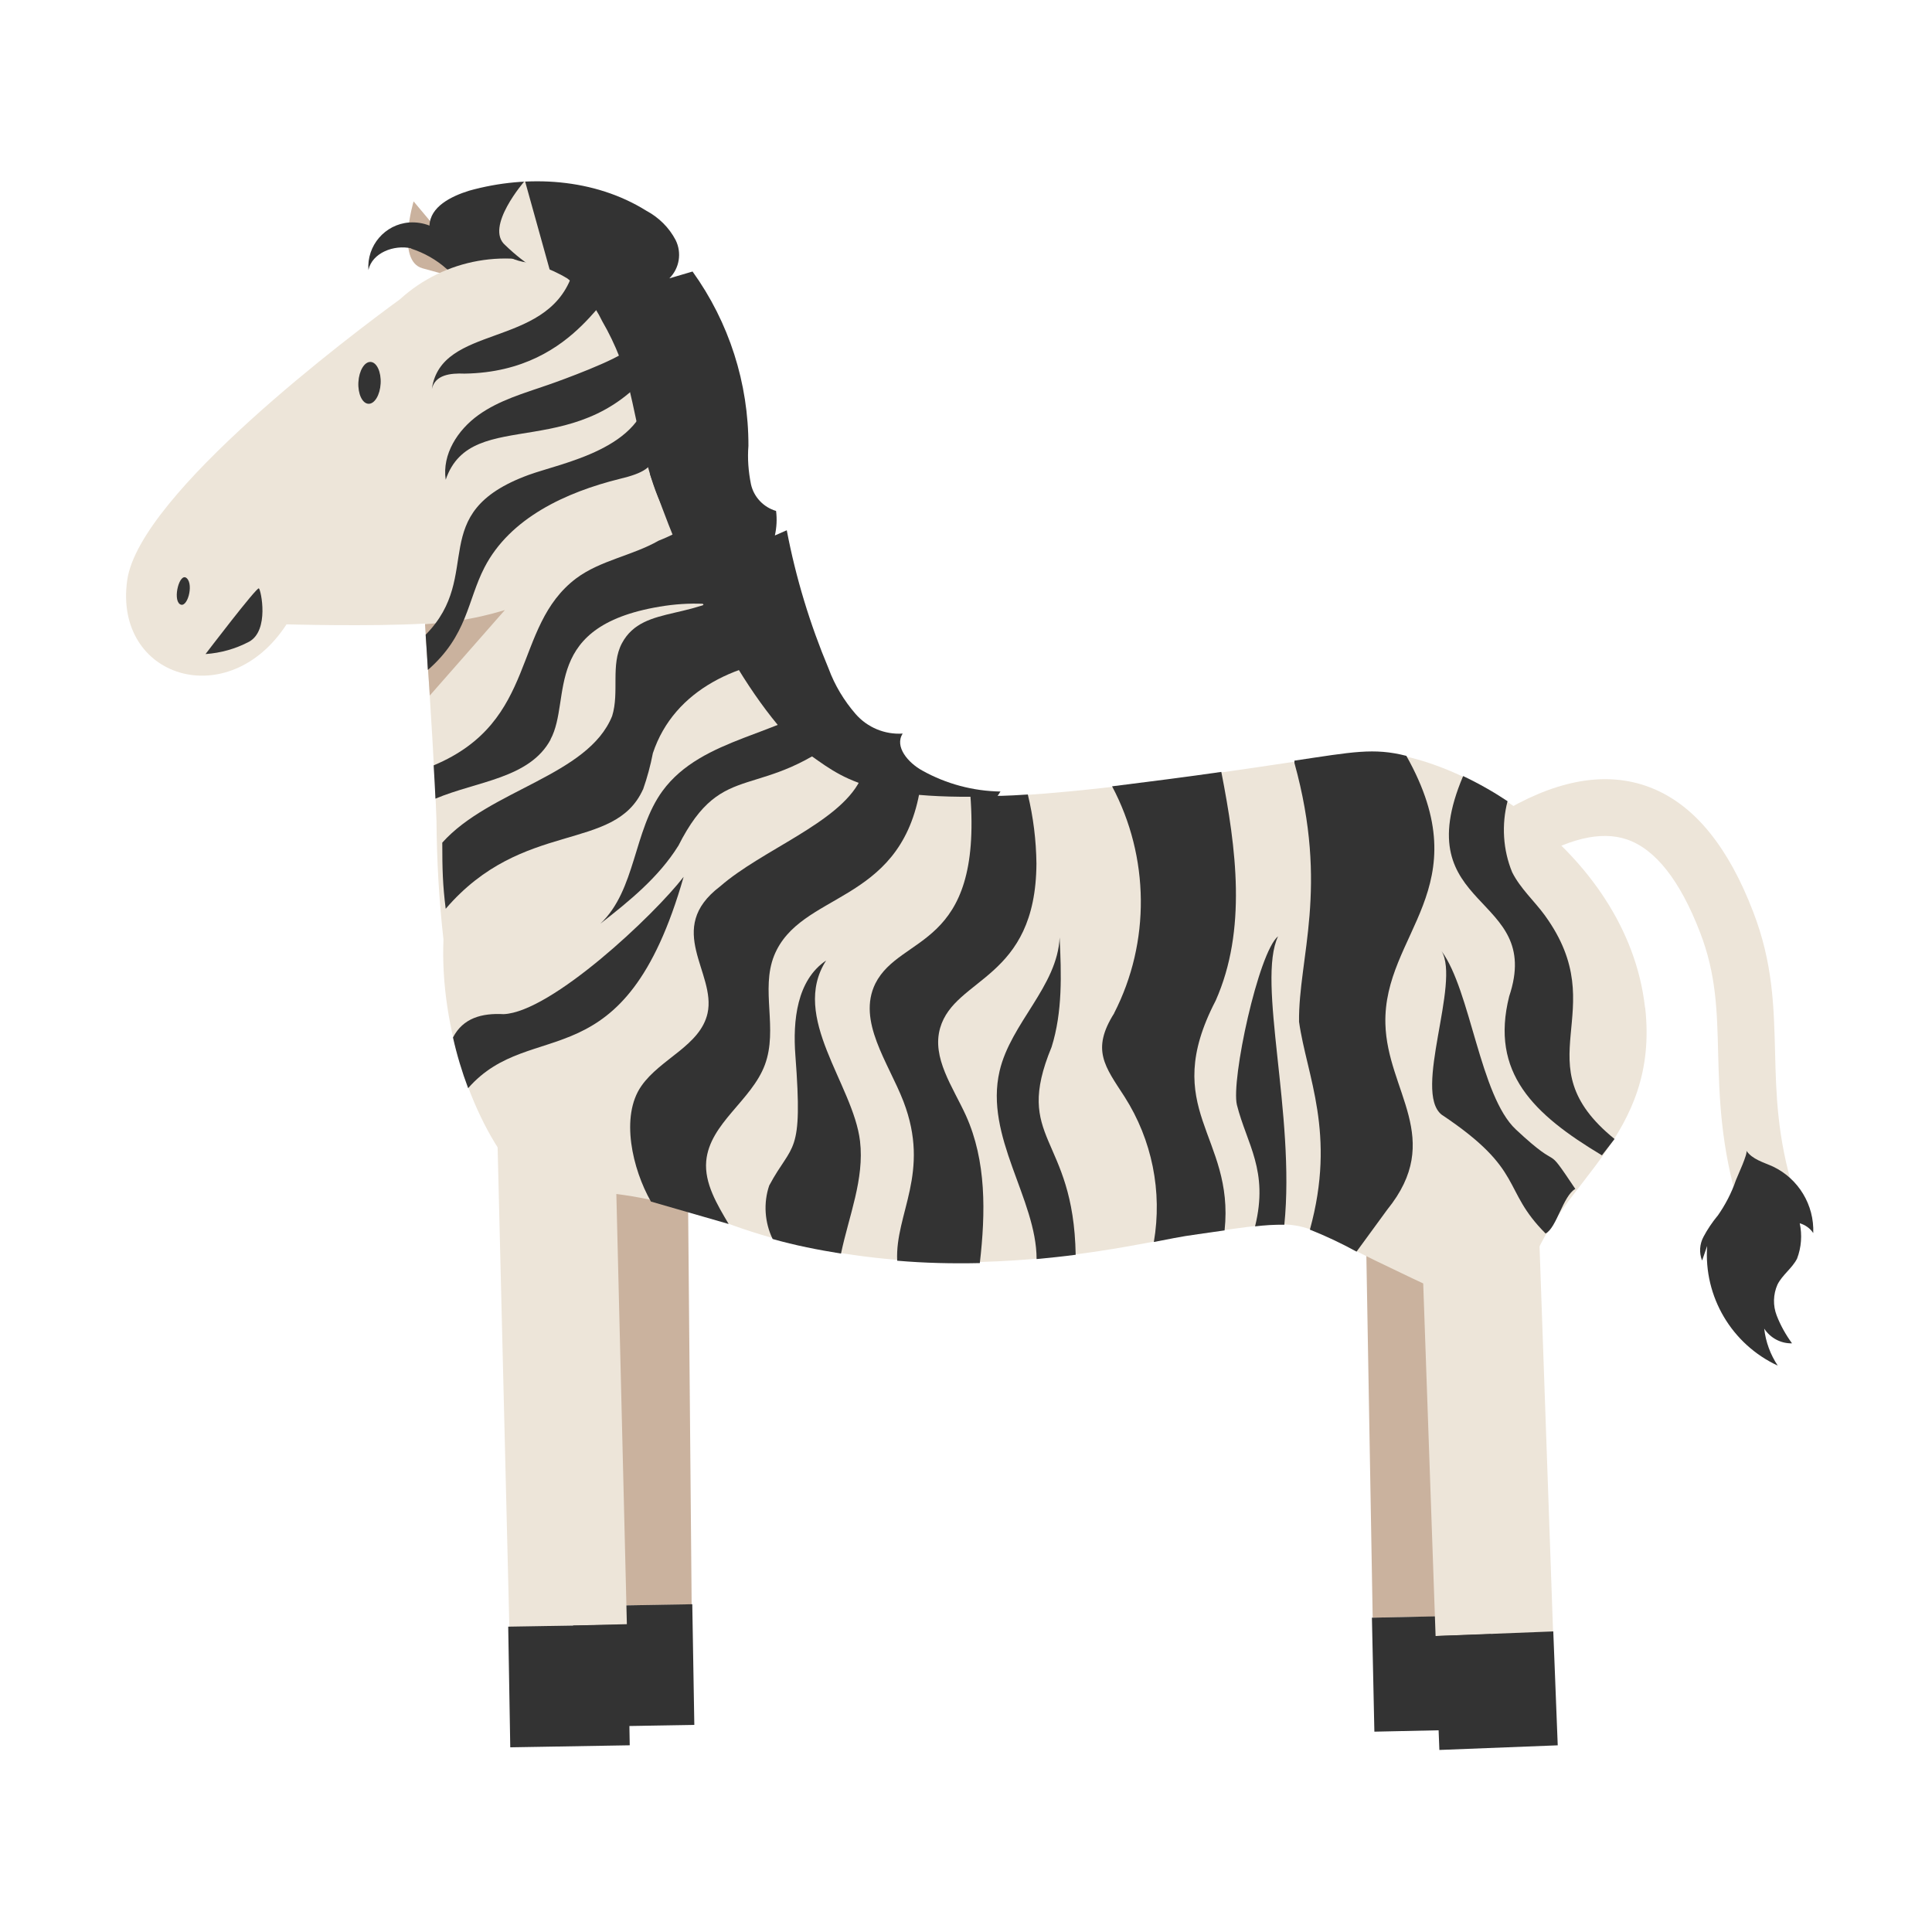 <?xml version="1.0" encoding="UTF-8"?>
<svg id="Layer_3" data-name="Layer 3" xmlns="http://www.w3.org/2000/svg" width="130" height="130" viewBox="0 0 130 130">
  <rect x="92.06" y="75.08" width="7.91" height="33.71" transform="translate(-1.58 1.68) rotate(-1)" fill="#cab29e" stroke-width="0"/>
  <rect x="92.39" y="108.77" width="7.97" height="7.67" transform="translate(-2.39 2.09) rotate(-1.23)" fill="#333" stroke-width="0"/>
  <rect x="38.47" y="74.79" width="7.91" height="33.22" transform="translate(-.8 .38) rotate(-.51)" fill="#cab29e" stroke-width="0"/>
  <rect x="38.62" y="108.01" width="8.04" height="8.12" transform="translate(-1.9 .74) rotate(-.97)" fill="#333" stroke-width="0"/>
  <path d="M118.87,82.62c-.82,0-1.58-.53-1.83-1.35-1.27-4.14-1.35-7.47-1.43-10.41-.07-2.85-.13-5.32-1.22-8.13-1.35-3.5-3.01-5.6-4.93-6.25-1.75-.59-4-.05-6.68,1.62-.9.56-2.08.28-2.63-.62-.56-.9-.28-2.08.62-2.63,3.7-2.29,7.03-2.96,9.92-1.99,1.64.55,3.11,1.62,4.37,3.19,1.11,1.38,2.07,3.12,2.91,5.31,1.32,3.43,1.39,6.33,1.47,9.41.07,2.82.14,5.74,1.26,9.38.31,1.01-.26,2.08-1.27,2.39-.19.06-.38.08-.56.08Z" fill="#ede5d9" stroke-width="0"/>
  <path d="M115.56,81.82c-.35.43-.67.9-.93,1.39-.27.5-.31,1.09-.1,1.61l.34-.98c-.24,3.41,1.65,6.61,4.75,8.05-.5-.75-.81-1.6-.91-2.49.41.63,1.12,1.01,1.87.99-.42-.58-.77-1.2-1.03-1.87-.26-.67-.24-1.42.05-2.08.33-.66.99-1.1,1.32-1.75.29-.76.35-1.59.18-2.38.37.11.7.34.91.66.07-1.89-.99-3.65-2.7-4.47-.66-.3-1.39-.48-1.8-1.07.12.17-.61,1.73-.7,1.97-.3.87-.72,1.68-1.25,2.43Z" fill="#333" stroke-width="0"/>
  <path d="M31.83,18.32l-4-4.77s-1.19,3.99.59,4.5,1.8.45,2.92.72.5-.46.5-.46Z" fill="#cab29e" stroke-width="0"/>
  <path d="M27.67,16.71c-1.16-.26-2.63.3-2.88,1.46-.12-1.64,1.11-3.08,2.75-3.2.46-.03.93.04,1.36.21.04-1.27,1.45-1.97,2.67-2.35,3.95-1.1,8.43-.83,11.92,1.35.84.45,1.53,1.13,1.97,1.97.43.86.26,1.9-.42,2.58l1.56-.46c2.46,3.42,3.77,7.52,3.76,11.73-.07.86,0,1.73.17,2.58.19.86.84,1.55,1.69,1.8.07.55.04,1.11-.08,1.65l.8-.35c.61,3.2,1.56,6.32,2.82,9.32.41,1.11,1.03,2.14,1.81,3.04.79.91,1.97,1.4,3.17,1.32-.57.88.37,1.97,1.32,2.49,1.61.9,3.42,1.38,5.26,1.41-.68,1.16-1.95,1.82-3.29,1.72-1.31-.12-2.59-.5-3.77-1.1l-7.49-3.29c-1.58-.61-3.07-1.42-4.44-2.42-3.47-2.76-4.66-7.39-6.27-11.51-.93-2.4-2.07-4.73-2.74-7.23-.32-1.56-.76-3.1-1.32-4.6-.93-2.09-2.63-3.74-4.25-5.33-.42-.46-.92-.83-1.47-1.1-.85-.36-1.51.22-2.22-.3-.69-.62-1.51-1.08-2.39-1.37Z" fill="#333" stroke-width="0"/>
  <path d="M110.69,67.8c-1.2-10.73-13.26-17.7-19.13-17.15-3.47.33-16.51,2.68-24.4,2.93-9.79.32-10.78-1.63-13.56-3.39-4.6-4.7-7.89-12.61-9.86-18.28,2.21-5.38-.36-11.52-5.74-13.73-3.76-1.54-8.08-.78-11.09,1.96-3.14,2.29-17.52,13.06-18.35,18.9-.93,6.58,6.81,9,10.72,2.97,0,0,5.62.16,9.32-.05.36,5.31.69,10.77.77,13.26.02,2.67.17,5.34.47,8-.25,6.01,2.05,12.49,5.04,15.86,1.77,1.97,5.14-.18,13.76,3.12,13.81,5.26,27.97,1.4,31.37.91,8.67-1.24,6.46-1.14,13.76,2.3,2.95,1.39,7.73,4.1,9.21-.09,1.99-5.87,8.69-8.81,7.72-17.52Z" fill="#ede5d9" stroke-width="0"/>
  <path d="M30.77,41.76c-.56.09-1.33.18-2.17.24l.32,4.8,5.05-5.75c-1.05.32-2.11.56-3.2.72Z" fill="#cab29e" stroke-width="0"/>
  <path d="M17.42,39.59c-.14-.11-3.59,4.42-3.59,4.42,1.02-.07,2.02-.35,2.93-.83,1.38-.76.8-3.49.66-3.59Z" fill="#333" stroke-width="0"/>
  <path d="M12.57,38.91c-.48-.45-.96,1.4-.47,1.74s.95-1.29.47-1.74Z" fill="#333" stroke-width="0"/>
  <path d="M36.25,17.86c.68.22,1.32.51,1.93.88,1,.76,1.8,1.74,2.34,2.87.46.79.85,1.61,1.18,2.45.75,1.97,1.01,4.06,1.55,6.08.55,2.03,1.19,4.72,2.88,5.92.47.34,1.32-.05,1.88-.21.84-.24,1.09-1.32,1.01-2.19-.24-1.34-.66-2.65-1.26-3.87-1.27-3.2-1.91-6.66-3.71-9.59-.84-1.49-2.13-2.69-3.67-3.43-1.63-.59-3.39-.72-5.08-.39-.52.07-1.62.24-1.06.85.36.38,1.51.45,2.01.62Z" fill="#333" stroke-width="0"/>
  <path d="M36.99,18.16l-1.67-6s-2.74,3.13-1.32,4.34c.67.65,1.4,1.22,2.19,1.72,1.16.74.8-.06.8-.06Z" fill="#ede5d9" stroke-width="0"/>
  <path d="M43.66,26.16c-.3,4.04-5.86,4.98-8.1,5.8-7.02,2.58-2.93,6.71-6.92,10.75.05.79.11,1.58.15,2.37,2.67-2.33,2.65-4.65,3.81-6.9,1.72-3.33,5.48-5.06,9.11-5.96,3.19-.76,2.46-1.62,1.95-6.06Z" fill="#333" stroke-width="0"/>
  <path d="M29.06,26.17c.22-.95,1.23-1.07,2.2-1.03,7.94-.12,9.66-6.82,10.28-5.05.53,1.09,1.44,2.58.68,3.45-.65.66-4.47,2.06-5.35,2.36-1.61.56-3.29,1.03-4.68,2.03s-2.45,2.63-2.2,4.35c1.76-5.16,9.22-.77,14.35-8.05,1.31-1.42,1.42-2.98.47-4.38-.82-1.4-2.88-4.56-4.88-3.75-1.08.43-1.13,1.54-1.47,2.49-1.77,4.86-8.78,3.21-9.4,7.58Z" fill="#333" stroke-width="0"/>
  <path d="M74.97,68.18c-1.56,2.47-.62,3.58.7,5.62,1.85,2.9,2.55,6.38,1.97,9.77,2.5-.48,1.5-.31,4.76-.78.68-6.4-4.42-8.11-.6-15.46,2.11-4.75,1.39-10.23.38-15.39-2.35.34-4.88.66-7.35.97,2.52,4.75,2.59,10.48.14,15.26Z" fill="#333" stroke-width="0"/>
  <path d="M43.27,53.12c.28-.8.5-1.61.66-2.44,1.44-4.33,5.85-6.25,10.32-6.48-1.35-.91-3.3-3.73-4.14-5.12-3.05,2.87-6.79,1.46-8.26,4.2-.78,1.47-.16,3.29-.66,4.9-1.62,4.02-8.25,4.96-11.43,8.52,0,1.8.03,2.85.23,4.45,5.18-6.04,11.33-3.76,13.27-8.02Z" fill="#333" stroke-width="0"/>
  <path d="M87.1,51.19v.15c2.34,8.45.26,13.12.31,17.41.51,3.64,2.52,7.5.73,13.99,1.08.43,2.12.92,3.14,1.48l2.06-2.82c3.88-4.79,0-7.95-.12-12.51-.16-6.09,6.42-9.13,1.41-18.03-2.2-.56-3.61-.26-7.52.32Z" fill="#333" stroke-width="0"/>
  <path d="M65.93,84.99c.39-3.38.45-6.87-.94-9.94-.87-1.91-2.31-3.87-1.73-5.88.99-3.43,6.44-3.23,6.48-11.07-.02-1.56-.21-3.12-.58-4.64-3.06.21-2.75,0-3.87,0,.81,10.45-4.7,9.37-6.39,12.72-1.24,2.53.87,5.3,1.89,7.93,1.85,4.82-.57,7.54-.42,10.72,1.86.16,3.69.2,5.56.16Z" fill="#333" stroke-width="0"/>
  <path d="M37.04,49.76c1.48-2.73-.72-7.76,7.73-9,.98-.14,1.96-.18,2.95-.11-.8-1.63-1.51-3.29-2.14-4.85-.41.22-.83.41-1.26.58-1.77,1.01-3.91,1.32-5.54,2.53-4.36,3.28-2.51,9.62-9.6,12.59.05.82.09,1.57.12,2.24,2.8-1.18,6.34-1.36,7.75-3.98Z" fill="#333" stroke-width="0"/>
  <path d="M49.03,82.36c-.78-1.32-1.64-2.74-1.51-4.23.23-2.55,3.06-4.08,3.95-6.49s-.3-5.04.62-7.34c1.74-4.29,8.35-3.41,9.77-10.92-1.37-.1-2.71-.39-4-.85-1.46,2.86-6.58,4.65-9.4,7.11-3.79,2.87-.25,5.81-.85,8.54-.49,2.18-3.17,3.05-4.45,4.89-1.44,2.05-.6,5.61.64,7.78l5.23,1.51Z" fill="#333" stroke-width="0"/>
  <path d="M33.89,68.24c-1.47-.08-2.73.26-3.41,1.57.26,1.16.6,2.29,1.02,3.41,4.3-4.9,10.5-.22,14.5-14.22-1.96,2.55-8.89,9.1-12.11,9.24Z" fill="#333" stroke-width="0"/>
  <path d="M70.76,70.45c.74-2.36.66-4.9.54-7.37-.15,3.29-3.29,5.76-4.04,8.99-1.03,4.42,2.49,8.61,2.49,12.65.93-.09,1.82-.18,2.63-.29-.14-8.07-4.23-7.68-1.62-13.98Z" fill="#333" stroke-width="0"/>
  <path d="M45.63,56.93c-1.31,2.1-3.28,3.7-5.23,5.22,2.39-2.26,2.22-6.25,4.18-8.93,2.68-3.66,8.15-3.73,11.21-6.37.54.76,1.04,1.5,1.5,2.18-6.2,5.16-8.58,1.81-11.65,7.89Z" fill="#333" stroke-width="0"/>
  <path d="M86,63c-1.32,1.06-3.18,9.7-2.77,11.35.66,2.63,2.15,4.41,1.22,8.17.65-.08,1.31-.12,1.97-.11.75-7.4-1.87-16.36-.42-19.41Z" fill="#333" stroke-width="0"/>
  <path d="M57.87,76.79c-.45-3.82-4.73-8.36-2.28-12.16-1.97,1.32-2.25,4.04-2.07,6.39.52,6.85-.19,5.81-1.76,8.75-.4,1.17-.31,2.49.23,3.6,1.51.43,3.05.73,4.6.98.53-2.53,1.58-5.01,1.28-7.56Z" fill="#333" stroke-width="0"/>
  <path d="M103.97,61.62c-.72-.99-1.67-1.83-2.22-2.93-.62-1.5-.72-3.21-.31-4.78-.95-.63-1.95-1.2-2.99-1.69-3.88,9.15,5.45,7.82,3.1,14.82-1.29,5.14,1.62,7.93,6.24,10.7l.85-1.1c-6.33-5.13.01-8.55-4.68-15.03Z" fill="#333" stroke-width="0"/>
  <rect x="33.83" y="73.42" width="7.91" height="35.97" transform="translate(-2.22 .95) rotate(-1.4)" fill="#ede5d9" stroke-width="0"/>
  <rect x="34.27" y="109.38" width="8.04" height="8.12" transform="translate(-1.92 .67) rotate(-.97)" fill="#333" stroke-width="0"/>
  <rect x="96" y="76.25" width="7.91" height="33.71" transform="translate(-3.2 3.56) rotate(-2.01)" fill="#ede5d9" stroke-width="0"/>
  <rect x="96.7" y="109.93" width="7.97" height="7.67" transform="translate(-4.37 4.02) rotate(-2.24)" fill="#333" stroke-width="0"/>
  <ellipse cx="24.86" cy="25.76" rx="1.41" ry=".75" transform="translate(-2.17 49.23) rotate(-86.98)" fill="#333" stroke-width="0"/>
  <path d="M97,75c-1.93-1.55,1.28-8.88,0-11,1.96,2.65,2.58,9.74,5,12,3.31,3.1,1.75.64,4,4-.82.45-1.26,2.63-2,3-3-3-1.33-4.22-7-8Z" fill="#333" stroke-width="0"/>
</svg>